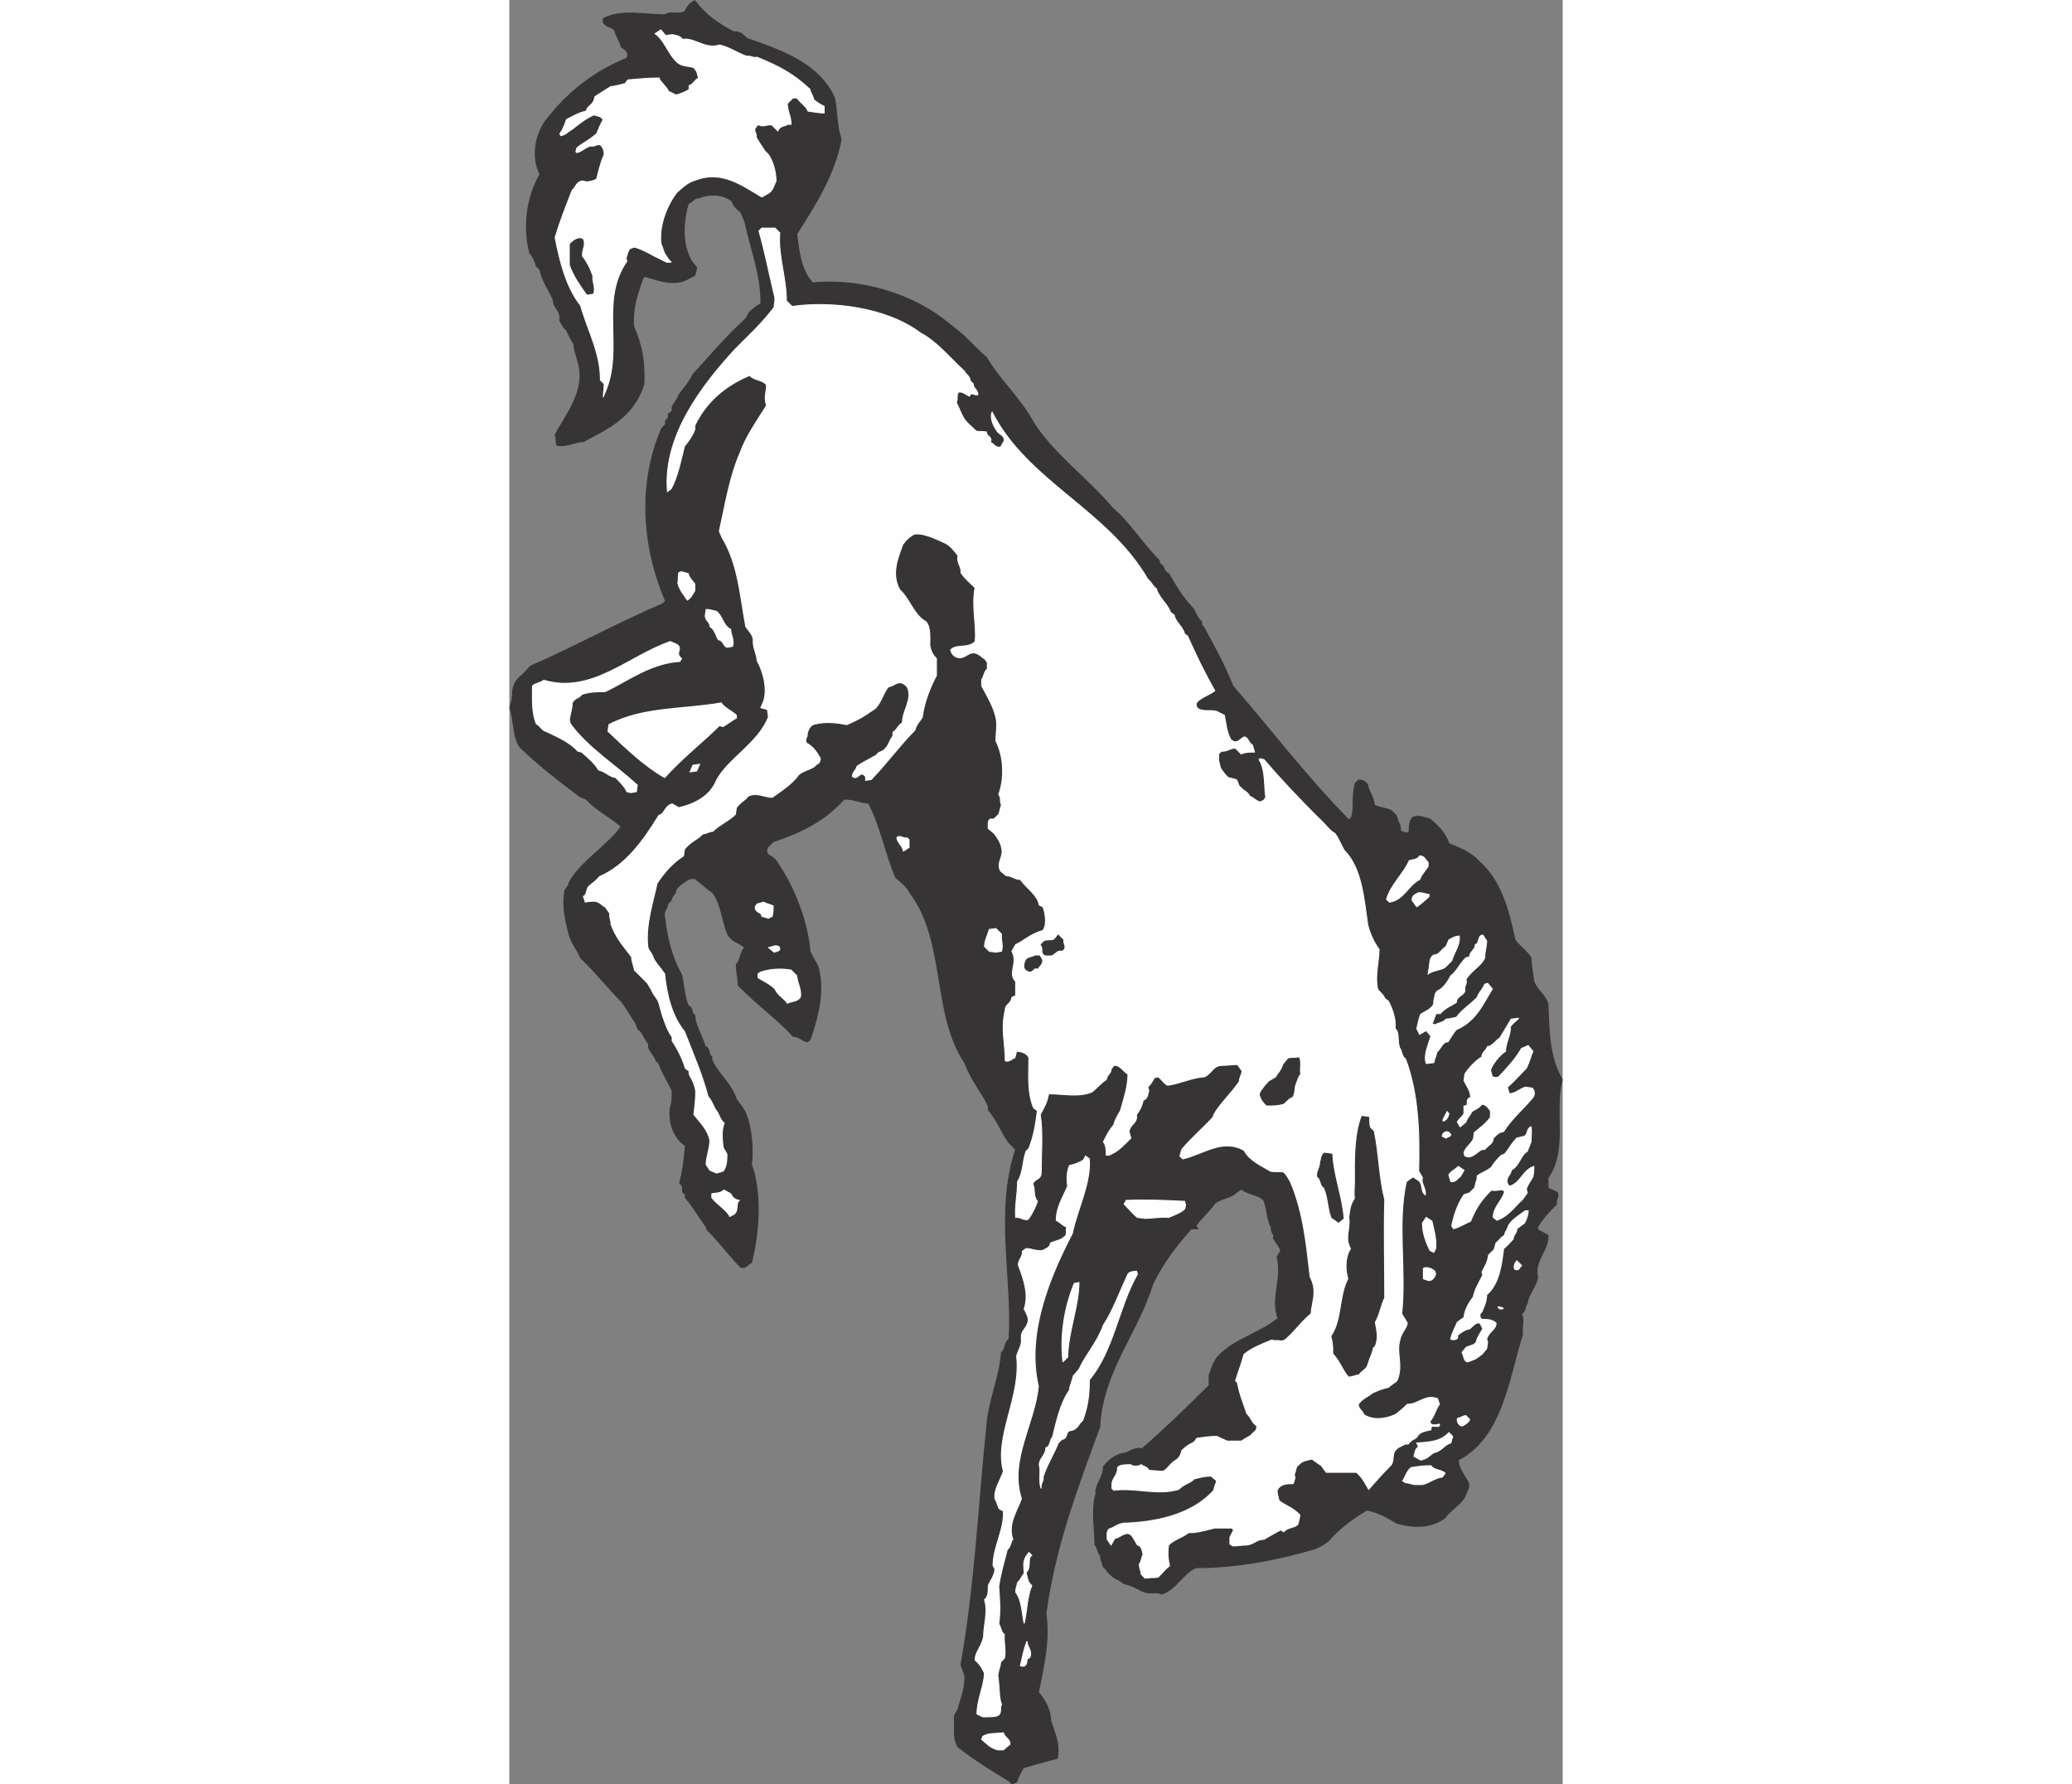 <?xml version="1.0" encoding="UTF-8"?>
<!DOCTYPE svg PUBLIC "-//W3C//DTD SVG 1.1//EN" "http://www.w3.org/Graphics/SVG/1.1/DTD/svg11.dtd">
<!-- Creator: CorelDRAW -->
<svg xmlns="http://www.w3.org/2000/svg" xml:space="preserve" width="7.848in" height="6.757in" version="1.1" style="shape-rendering:geometricPrecision; text-rendering:geometricPrecision; image-rendering:optimizeQuality; fill-rule:evenodd; clip-rule:evenodd"
viewBox="0 0 7847.79 13291.18"
 xmlns:xlink="http://www.w3.org/1999/xlink"
 xmlns:xodm="http://www.corel.com/coreldraw/odm/2003">
 <rect x="0" y="0" width="7847.79" height="13291.18" fill="#808080" stroke="none"/>
 <defs>
  <style type="text/css">
   <![CDATA[
    .str1 {stroke:#FEFEFE;stroke-width:7.42;stroke-miterlimit:2.613}
    .str0 {stroke:#373435;stroke-width:7.42;stroke-miterlimit:2.613}
    .fil1 {fill:none}
    .fil2 {fill:#FEFEFE}
    .fil0 {fill:#373435}
   ]]>
  </style>
 </defs>
 <g id="Layer_x0020__x0028_Black_x0020_and_x0020_White_x0029_">
  <g id="_2008375977248">
   <g>
    <path class="fil0 str0" d="M3744.54 13286.83l-21.09 -21.09 0 0c-126.56,-77.36 -253.12,-154.69 -379.69,-253.13 -42.19,-63.28 -21.09,-147.65 -28.12,-232.04l0 0 28.12 -49.21 0 0c21.09,-84.39 56.25,-161.73 49.24,-253.13l0 0 -28.15 -77.36 0 0c105.49,-583.58 133.61,-1216.4 196.88,-1821.09 21.11,-168.76 91.41,-330.49 105.48,-506.25 28.13,-14.07 21.1,-77.36 56.25,-98.44 28.12,-464.06 -105.48,-942.19 49.23,-1413.29l0 0 -49.23 -49.23 0 0c-56.25,-77.34 -84.37,-161.73 -154.69,-246.1l0 0 0 -28.12 0 0c-49.21,-105.48 -126.56,-189.85 -175.77,-323.44 -246.12,-365.62 -133.61,-900 -407.83,-1265.61 -21.09,-42.2 -63.29,-77.36 -105.46,-112.52 -77.36,-175.77 -112.51,-386.7 -203.92,-555.46 -56.25,0 -119.51,-35.16 -182.79,-28.12 -147.65,161.72 -302.34,239.05 -527.34,316.41l0 0 -42.19 42.19 -7.04 21.09 7.04 28.13 0 0c14.07,14.07 42.19,21.09 63.28,49.21 140.64,203.92 232.04,450.01 253.13,675.02 14.07,42.19 42.19,70.31 63.28,126.54 42.2,175.8 0,351.56 -63.28,534.38l0 0 -21.1 14.07 0 0c-35.16,-7.03 -49.23,-35.16 -105.48,-42.19 -112.49,-126.56 -281.24,-246.1 -407.81,-379.69 0,-49.21 -14.07,-91.41 -14.07,-154.68 28.13,-21.07 28.13,-91.39 63.29,-126.54 -21.09,-14.08 -35.16,-28.13 -70.3,-42.2l0 0 -21.1 -14.05 -28.12 -28.12 0 0c-49.22,-91.41 -49.22,-232.05 -119.53,-323.44 -42.2,-28.13 -84.37,-70.32 -133.61,-105.48l0 0 -28.12 0 -21.09 7.03 0 0c-28.12,21.09 -63.29,35.16 -91.41,77.35 0,35.15 -28.14,35.15 -35.16,77.34l0 0 -28.13 28.12 0 0c7.02,28.13 -35.16,49.24 -21.1,98.44 14.07,133.61 49.24,295.32 126.56,428.9 14.07,63.29 21.11,161.73 49.24,232.03 35.16,7.03 21.09,56.26 49.21,70.31 0,70.32 56.25,154.69 77.36,232.05 35.16,7.03 21.09,56.24 49.21,77.33l0 0 0 21.11 0 0c49.24,112.49 140.64,168.73 182.81,295.29 21.1,28.13 56.27,70.32 70.32,105.48 42.19,105.49 56.24,253.13 42.19,379.69 77.34,217.97 56.25,506.25 0,731.26 -28.12,7.03 -35.16,42.2 -77.35,35.17 -91.41,-91.41 -147.66,-175.8 -253.13,-281.25l0 0 -7.03 -21.1 0 0c-56.24,-77.34 -84.37,-133.59 -154.68,-217.97l0 0 0 -28.13 0 0c-42.18,-7.03 0,-56.24 -42.18,-77.33 21.09,-84.39 35.17,-182.83 42.18,-281.27 -84.37,-56.25 -126.57,-168.74 -112.5,-281.25 14.06,-42.17 14.06,-77.34 14.06,-126.56 -28.13,-63.29 -70.3,-126.56 -98.42,-203.9l0 0 -21.11 -21.1 0 0c-7.03,-28.13 -42.17,-63.29 -56.24,-98.42l0 0 0 -28.15 0 0c-21.09,-21.09 -35.16,-63.28 -63.29,-98.42 -21.09,0 -21.09,-42.19 -42.19,-70.31 -21.09,-28.12 -56.25,-91.41 -91.41,-140.64 -98.44,-98.44 -210.93,-239.05 -309.37,-330.44 -21.09,-56.26 -63.29,-98.44 -84.37,-168.75 -35.16,-133.61 -49.23,-217.97 -35.16,-316.41 0,-35.17 28.12,-35.17 35.16,-77.36 84.37,-154.69 288.29,-274.22 386.71,-414.83 -77.34,-70.32 -182.81,-119.55 -260.15,-203.92l0 0 -49.23 -21.09 0 0c-147.65,-112.52 -281.25,-210.95 -435.93,-358.61 -63.29,-63.29 -49.22,-203.92 -84.37,-302.36 14.05,-42.17 21.09,-77.34 21.09,-126.56 7.03,-42.17 21.09,-70.3 49.22,-98.42 28.14,-21.1 56.26,-56.27 84.38,-84.39 337.5,-147.65 639.86,-316.41 984.39,-464.05l0 0 21.09 -21.1 0 0c-168.76,-393.75 -210.93,-864.85 -28.12,-1286.74l0 0 28.12 -28.12 0 -28.13 21.09 -21.09 0 -28.12 28.13 -21.1 0 -28.13 0 0c7.03,-28.12 35.16,-49.21 49.23,-91.4 28.12,-42.2 77.34,-91.41 105.48,-154.69 112.49,-119.53 239.05,-274.22 393.74,-414.85l0 0 28.12 -49.21 0 0c21.1,-21.11 49.24,-42.2 84.39,-63.29 7.02,-196.88 -77.36,-414.85 -119.55,-611.73l0 0 -21.09 -49.24 0 0c-7.03,-35.14 -63.29,-49.21 -70.32,-98.41 -63.29,-56.27 -161.73,-63.29 -253.12,-28.15 -35.17,0 -42.18,28.15 -77.34,42.2 -35.17,119.53 -49.24,288.28 14.05,407.81 7.03,21.1 28.12,42.19 49.23,70.31l0 0 -14.07 56.25 -42.19 21.1 0 0c-98.42,63.29 -217.97,21.09 -330.46,-14.07l0 0 -14.08 14.07 0 0c-42.17,119.53 -77.33,217.97 -70.29,358.59 63.28,140.63 84.37,267.19 77.34,428.92 -77.34,253.12 -281.25,337.49 -450.01,428.9 -56.24,0 -126.56,42.19 -196.86,28.12 -14.07,-28.12 0,-42.17 -14.07,-77.34 77.36,-147.67 239.05,-337.51 168.76,-548.45 -7.03,-42.19 -28.12,-77.36 -28.12,-126.56 -21.11,-28.12 -35.17,-63.29 -56.27,-105.48l0 0 -21.09 -21.09 -28.12 -49.22 0 -28.14 0 0c0,-49.22 -49.24,-70.3 -49.24,-126.56 -28.12,-70.3 -84.37,-140.62 -98.42,-224.99l0 0 -28.14 -28.14 0 0c-7.02,-35.14 -28.12,-70.29 -49.22,-98.42 -49.21,-196.88 -21.09,-414.85 77.36,-583.6 -63.29,-126.57 -35.16,-274.22 28.12,-379.69 154.69,-210.93 358.59,-379.69 618.75,-485.17l0 0 7.03 -21.09 0 0c0,-35.16 -21.09,-42.19 -49.23,-63.29 -7.02,-42.19 -35.14,-70.31 -49.22,-126.56 -21.09,-21.09 -63.28,-21.09 -84.36,-56.24l0 0 0 -28.13 0 0c133.58,-70.31 302.34,-28.12 457.02,-28.12 49.24,-28.14 91.41,0 147.68,-21.1 21.09,-35.17 35.14,-63.29 77.33,-84.37 77.36,105.48 168.76,168.76 288.29,232.04l0 0 21.09 0 0 0c35.17,7.02 42.2,14.05 77.36,49.22 260.17,91.41 534.38,182.8 653.9,442.97 21.11,98.44 14.08,203.92 49.24,309.37 -49.24,260.17 -189.85,485.17 -330.48,703.14 14.07,119.53 28.12,274.22 119.53,365.61 372.65,-35.14 759.36,91.43 1012.49,302.36 126.56,91.41 203.92,189.85 281.24,253.13 98.44,168.75 253.13,302.34 358.61,499.22 161.72,239.07 400.78,407.81 583.6,625.78 126.57,105.48 210.94,253.12 344.54,386.72l0 0 7.03 28.13 0 0c35.14,7.03 21.09,56.26 63.29,70.31 49.21,84.37 98.41,168.76 175.77,253.13 28.12,28.12 28.12,70.32 70.32,105.48l0 0 0 21.09 21.09 28.12 0 0c70.32,133.61 147.66,267.2 210.93,428.93 281.27,323.42 534.39,660.94 864.86,998.43l0 0 21.09 -21.09 0 0c21.1,-70.32 0,-168.76 28.14,-253.12l0 0 21.09 -21.11 0 0c21.09,-7.02 56.25,7.03 70.32,35.17 7.02,49.23 42.17,84.39 49.21,147.67 28.13,21.09 84.37,21.09 126.57,42.18l0 0 28.12 28.12 0 0c14.07,7.03 14.07,42.19 35.16,77.36l0 0 7.03 49.21 49.22 14.07 14.07 -14.07 0 0c0,-35.14 0,-77.34 28.12,-105.46 42.2,-14.07 77.36,0 126.56,14.05 56.25,49.24 112.5,98.44 140.64,182.83 35.14,14.05 84.37,35.14 126.56,56.25 28.12,21.09 63.29,35.16 98.42,77.33 154.71,133.61 217.99,344.54 267.2,583.61 28.12,42.17 84.36,77.34 119.53,133.6 0,49.2 14.07,119.51 21.1,175.76 21.09,63.29 84.37,98.44 105.46,168.76 7.03,189.84 7.03,393.73 105.48,562.5 -63.29,239.05 42.19,520.32 -105.48,731.26 0,28.12 0,42.2 0,77.34l0 0 63.29 28.14 0 0c28.12,21.09 -7.04,56.25 0,91.41 -49.22,49.22 -98.44,98.44 -140.62,168.74l0 0 0 21.1 77.34 42.17 0 0c7.03,105.48 -105.46,189.85 -77.34,309.39 -7.03,70.3 -70.31,126.57 -77.36,196.86 -14.05,14.07 -14.05,63.29 -42.19,77.36 21.1,42.19 0,105.48 7.03,154.68 -105.46,330.49 -147.65,759.39 -478.13,935.16 0,70.31 49.24,112.51 77.36,175.79l0 0 0 28.13 -21.09 49.21 0 0c-21.1,70.32 -112.51,112.51 -154.7,175.8 -98.42,77.33 -232.03,77.33 -358.59,42.19 -56.24,-35.16 -140.63,-84.39 -225,-98.44 -105.48,63.29 -203.92,133.58 -288.29,232.02 -28.12,21.11 -49.21,35.17 -98.44,56.27 -288.29,84.37 -583.59,140.61 -885.95,140.61 -98.43,42.2 -140.61,154.69 -253.12,196.88 -42.19,-21.09 -77.34,0 -126.56,-14.07 -42.2,-14.05 -84.37,-49.21 -154.69,-63.29l0 0 -42.19 -28.12 0 0c-35.16,-14.05 -70.3,-42.17 -98.44,-84.37 -21.09,-7.03 -21.09,-42.19 -35.14,-77.35l0 0 0 -21.1 0 0c-21.11,-7.03 -21.11,-63.28 -42.2,-77.35 0,-119.53 -28.12,-260.15 7.03,-379.69l0 0 0 -28.12 0 0c7.02,-56.25 56.25,-98.44 56.25,-175.78 35.16,-42.19 70.31,-77.36 140.61,-98.44 49.24,0 84.39,-49.21 147.68,-35.16 161.72,-140.62 330.46,-302.34 499.21,-471.1 0,-28.12 0,-42.19 0,-77.36l0 0 28.13 -77.33 28.12 -49.24 0 0c119.53,-140.61 309.37,-175.78 457.04,-295.3 -56.24,-154.68 35.17,-295.32 -7.03,-457.04l0 0 28.13 -49.22 0 0c-14.05,-35.16 -35.17,-56.24 -56.25,-91.4 14.05,-35.17 -21.09,-35.17 -14.07,-77.36 -35.16,-70.32 -28.12,-126.56 -56.25,-203.9 -35.16,-42.2 -112.49,-42.2 -168.75,-84.39l0 0 -42.18 28.12 0 0c-28.12,35.17 -112.51,42.2 -154.68,77.36 -49.24,70.32 -119.55,126.56 -140.64,168.76l0 0 14.08 21.09 -49.24 0 0 0c-112.49,126.56 -210.93,253.12 -288.29,414.85 -112.49,365.61 -372.65,646.87 -393.73,1061.72 -168.76,457.05 -337.52,907.05 -400.8,1392.2 28.14,196.88 -14.06,379.68 -56.25,583.6 42.19,49.22 91.41,126.57 91.41,210.93 28.12,91.41 70.32,168.76 49.23,281.25 -77.35,21.1 -161.72,42.2 -253.12,70.32 -14.07,28.12 -35.16,63.28 -49.24,105.48l0 0 -35.16 14.05z"/>
    <line class="fil1 str0" x1="4025.81" y1="13265.74" x2="4025.81" y2= "13265.74" />
    <path class="fil2 str1" d="M3639.09 13033.7c-56.24,-14.06 -77.36,-42.18 -119.53,-77.34l0 0 7.02 -21.1 0 0c35.16,-28.13 98.44,-21.1 154.69,-28.13 7.03,35.17 49.23,42.2 49.23,84.39l0 0 -49.23 42.18 -42.18 0z"/>
    <path class="fil2 str1" d="M3526.58 12787.61l-42.17 -21.09 0 0c0,-105.48 49.21,-196.88 56.24,-302.36 -14.07,-28.12 -28.12,-63.29 -70.31,-98.44 0,-63.29 49.23,-98.44 63.28,-175.78 0,-84.36 35.16,-182.8 7.03,-274.21 28.12,-21.11 28.12,-63.29 28.12,-105.48 14.08,-35.17 49.22,-77.36 49.22,-126.57l0 0 -14.05 -21.09 0 0c0,-140.63 84.37,-267.19 77.34,-407.83l0 0 -28.13 -14.05 0 0c-14.05,-14.07 -14.05,-42.19 -35.16,-77.36 -7.02,-70.29 35.16,-126.56 63.29,-203.9 -70.3,-260.16 133.6,-555.48 98.43,-857.82 7.04,-35.16 42.2,-84.37 35.17,-126.56l0 0 0 -28.12 0 0c7.03,-42.2 35.16,-49.24 49.23,-98.44 7.02,-35.17 -7.03,-56.25 -28.12,-98.44 35.14,-105.48 0,-210.93 -42.19,-323.45 -7.03,-42.17 35.16,-63.28 28.12,-105.46l0 0 28.12 -21.1 0 0c42.2,0 70.32,21.1 126.56,14.07 14.08,-14.07 49.24,-14.07 56.25,-56.24 35.16,-14.07 77.36,-21.1 98.44,-42.2 28.12,-14.07 14.07,-42.19 21.1,-77.35 -28.14,-7.02 -42.19,-28.13 -77.36,-49.22 0,-98.44 49.22,-168.75 84.37,-253.12 -7.02,-56.25 -7.02,-105.48 14.07,-154.69 35.17,-7.03 77.34,-21.1 105.48,-42.19l0 0 14.05 -28.12 28.13 21.09 0 0c14.07,182.83 -91.41,379.68 -126.56,555.48 -168.74,323.44 -344.54,745.31 -253.13,1139.07 -28.12,281.25 -217.97,548.44 -126.56,836.71 -28.12,84.39 -105.46,189.85 -63.29,302.36 -14.05,7.03 -14.05,56.25 -42.17,77.34 -21.1,84.39 -49.24,175.8 -63.29,274.24 7.02,98.44 14.05,182.8 0,281.24 14.05,7.04 14.05,56.25 42.18,77.34 -7.03,49.24 14.07,119.55 0,175.8l0 0 -28.13 28.12 0 0c0,28.12 -14.05,49.22 -21.09,98.44 14.05,91.41 7.03,168.74 28.12,217.97 -14.07,21.09 0,42.2 -14.07,70.32 -14.05,21.09 -56.24,21.09 -98.44,21.09l0 0 -28.12 0z"/>
    <path class="fil2 str1" d="M3807.83 12407.91c14.07,-56.24 21.1,-112.49 49.23,-182.8 0,42.17 42.2,70.31 21.09,119.53l0 0 -21.09 14.07 0 0c0,28.12 -7.03,63.29 -49.23,49.21l0 0 0 0z"/>
    <path class="fil2 str1" d="M3835.97 12091.5c-14.07,-49.21 -14.07,-168.75 -63.29,-232.04 0,-21.09 7.02,-42.17 14.06,-70.3 21.09,-21.1 28.12,-42.19 49.23,-70.31 0,-42.2 -14.07,-77.36 14.05,-126.56l0 0 21.09 -28.13 21.11 21.09 0 0c-35.17,21.1 0,91.41 -42.2,126.57 7.03,35.16 14.07,77.35 42.2,98.44 -35.17,84.36 -35.17,189.84 -56.25,281.24l0 0 0 0z"/>
    <path class="fil2 str1" d="M4735.97 11754.01l-28.12 -28.12 0 0c0,-21.1 -14.08,-42.2 -14.08,-77.36 14.08,-7.03 14.08,-42.19 28.15,-70.32 -7.03,-21.09 -7.03,-63.28 -42.2,-70.31 -7.03,-14.05 -21.09,-35.15 -42.19,-70.3l0 0 -21.09 -14.07 0 0c-42.2,-7.03 -63.29,28.12 -105.48,35.16l0 0 -28.13 49.22 -28.12 -42.18 0 0c0,-28.12 -7.03,-56.24 14.07,-77.35 35.15,-7.04 56.25,-35.17 105.46,-42.18 225,-7.03 506.25,-56.26 675.02,-246.11 0,-21.09 14.05,-42.18 21.09,-70.3l0 0 -42.17 -35.16 0 0c-42.2,0 -70.32,7.02 -126.57,21.09 -21.1,28.12 -84.38,42.19 -112.51,77.36 -161.72,49.21 -316.41,-14.07 -485.16,7.02l0 0 -14.06 -14.05 0 -28.13 0 0c0,-49.23 42.2,-63.28 42.2,-126.56 14.05,-21.1 56.24,-21.1 98.42,-21.1 7.03,14.07 63.28,14.07 77.36,0 0,7.03 49.21,14.07 56.24,42.19 28.12,0 70.32,7.03 105.48,7.03 35.16,-14.07 49.22,-56.24 98.44,-84.38 21.09,-14.06 35.16,-35.15 42.17,-70.3 28.15,-28.12 49.24,-42.2 91.43,-63.29l0 0 21.1 -28.12 0 0c49.21,-7.03 91.4,-14.07 147.65,-14.07l0 0 77.36 35.16 0 0c28.12,0 70.31,0 105.46,0l0 0 70.31 -42.19 0 0c21.11,-28.12 56.25,-35.17 42.2,-77.34 -28.12,-7.03 -42.2,-63.29 -70.32,-84.39 -21.09,-63.28 -56.24,-147.65 -70.32,-232.02l0 0 -14.05 -14.07 0 0c21.1,-70.32 42.18,-119.53 63.29,-196.88 63.29,-49.22 119.53,-70.3 203.9,-105.46 28.12,7.02 42.19,0 77.36,7.02l0 0 21.09 -7.02 0 0c77.36,-63.29 112.51,-126.56 196.88,-196.88 7.03,-91.41 49.21,-168.76 -7.03,-274.22 -28.13,-239.07 -49.22,-478.12 -147.66,-710.17 -14.07,-21.09 -21.09,-42.19 -49.23,-70.31 -21.09,-7.03 -63.29,0 -98.42,-7.03 -70.32,-42.18 -154.71,-77.34 -196.88,-154.69 -161.73,-91.41 -302.36,28.12 -457.04,63.29l0 0 -21.1 -21.09 14.05 -49.22 0 0c70.32,-84.39 154.71,-154.7 232.05,-239.07l0 0 7.03 -21.09 0 0c42.19,-77.36 133.6,-161.73 189.85,-246.1 0,-28.14 14.05,-42.19 21.09,-77.36l0 0 -35.17 -49.21 0 0c-42.17,0 -77.33,7.02 -126.56,7.02 -56.24,7.03 -70.29,63.29 -119.53,84.39 -98.44,7.02 -175.78,49.21 -274.22,63.28 -28.12,-14.07 -35.16,-35.16 -70.31,-63.28l0 0 -28.13 7.02 0 0c-14.07,21.1 -21.09,42.19 -49.23,70.32l0 0 7.03 28.12 0 0c-7.03,21.1 -7.03,56.26 -42.17,70.32 -7.03,35.16 -21.11,70.31 -49.24,105.48l0 0 0 21.09 0 0c0,42.19 -49.21,56.24 -56.24,105.48l0 0 14.05 49.21 0 0c-77.34,77.36 -98.42,98.44 -161.71,126.56l0 0 -21.1 0 0 0c0,-28.12 0,-70.31 -21.09,-98.43 21.09,-42.18 35.16,-77.34 77.34,-126.57 7.03,-35.16 28.14,-70.29 49.23,-105.46 21.09,-77.35 56.25,-175.79 56.25,-274.23 -35.17,-14.06 -56.25,-70.3 -105.48,-63.29l0 0 -21.1 28.12 0 0c0,35.17 -28.12,35.17 -35.16,77.36 -35.16,21.09 -63.29,56.25 -105.46,91.41 -98.44,42.19 -217.99,14.07 -323.44,14.07 -14.07,63.29 -28.12,91.41 -63.29,154.69 21.09,133.6 7.03,288.28 7.03,428.9 0,63.28 -49.23,42.19 -63.28,91.41 21.09,28.12 0,84.38 35.14,126.56 -14.05,42.19 -35.14,84.39 -63.29,126.56 -21.09,28.12 -63.28,-14.05 -98.42,-7.02 -7.03,-84.39 14.06,-175.8 14.06,-267.2 42.19,-63.28 35.16,-147.65 63.28,-225l0 0 21.09 -21.09 0 0c35.17,-91.41 49.24,-168.76 63.29,-281.25l0 0 -28.12 -21.1 0 0c-49.22,-119.53 -35.17,-246.09 -35.17,-372.66 -7.02,-28.12 -49.21,-49.21 -91.41,-49.21l0 0 -14.05 49.21 0 0c-14.07,0 -42.19,35.17 -70.31,21.1 0,-126.57 -35.17,-239.06 0,-379.69 0,-42.17 42.19,-42.17 49.21,-91.41l0 0 28.14 -14.05 0 0c0,-28.12 0,-70.32 0,-105.48 -63.28,-63.29 21.1,-133.6 -28.14,-224.98l0 0 28.14 -49.22 0 0c63.29,-28.12 105.46,-77.35 203.9,-105.48 28.13,-42.19 21.1,-112.49 0,-175.77l0 0 -28.12 -14.08 0 0c-14.07,-77.35 -91.41,-119.53 -140.63,-189.84 -42.18,0 -63.29,-28.13 -105.46,-28.13l0 0 -42.2 -35.16 0 0c-35.16,-63.29 28.13,-105.48 7.03,-175.78 -7.03,-35.16 -28.12,-70.31 -56.24,-105.48l0 0 -42.2 -35.16 0 0c0,-21.09 -7.03,-56.25 14.08,-70.32l0 0 28.12 0 28.12 -28.12 0 0c14.05,-7.03 14.05,-42.19 28.12,-77.34 -14.07,-21.1 0,-56.26 -21.09,-77.36 42.18,-112.49 42.18,-274.21 -21.1,-400.77 0,-49.24 14.07,-119.56 0,-175.8 -21.09,-84.37 -63.29,-154.69 -105.46,-232.02l0 0 0 -49.24 0 0c14.05,-7.03 14.05,-56.24 42.17,-77.34l0 0 0 -49.23 -21.09 -28.12 0 0c-21.09,-7.03 -28.12,-28.13 -70.31,-42.2 -56.25,-7.02 -70.32,42.2 -126.57,35.17 -21.09,-7.03 -42.19,-14.06 -56.24,-56.25 42.19,-49.21 126.56,-7.03 182.81,-63.29 14.07,-112.49 -28.13,-267.19 0,-400.78 -35.17,-35.16 -77.34,-70.31 -105.49,-112.51 7.04,-42.17 -35.14,-77.33 -21.09,-126.56 -28.12,-35.16 -56.24,-77.34 -105.48,-98.44 -91.41,-42.17 -161.7,-70.29 -217.97,-63.28 -35.16,14.07 -77.34,56.26 -91.41,84.38 -35.16,98.44 -84.37,210.93 -21.09,330.47 77.34,70.31 105.48,189.84 196.88,239.07 35.16,42.17 28.12,119.53 28.12,175.78 7.03,42.19 21.09,70.31 49.22,98.44 0,42.19 0,77.35 0,126.56 -42.18,77.36 -91.41,196.88 -105.46,309.37 -14.07,28.12 -42.2,49.23 -56.27,98.44 -112.49,112.51 -189.85,225 -323.42,365.63l0 0 -42.19 7.02 0 -28.12 -14.08 -14.05 0 0c-35.16,-21.1 -42.17,42.17 -84.34,14.05 0,-35.16 21.09,-35.16 35.14,-77.34 28.12,-21.1 98.44,-56.24 147.65,-84.38 0,-21.1 49.24,-21.1 63.29,-49.22 21.1,-14.07 28.12,-56.24 56.25,-91.41l0 0 0 -28.12 0 0c35.16,-21.1 28.14,-42.19 70.31,-70.32 0,-70.31 42.2,-126.56 49.24,-203.92 0,-28.12 -7.03,-63.28 -28.13,-77.33l0 0 -21.1 -14.08 0 0c-42.17,-14.05 -63.28,21.11 -105.46,28.13 -35.16,42.19 -49.23,105.48 -91.43,154.68 -14.05,14.07 -42.17,28.14 -70.29,49.24 -42.2,28.12 -84.37,49.21 -147.66,77.33 -70.29,-14.05 -161.72,-28.12 -253.12,0 -21.09,14.08 -35.17,35.17 -42.18,70.32 7.02,21.1 -28.12,42.19 0,70.32 42.18,21.09 77.34,70.31 98.44,112.51l0 0 -7.03 28.12 -28.12 21.09 0 0c-21.1,28.13 -84.39,35.17 -126.56,70.32 -42.2,63.29 -126.56,119.53 -196.88,168.74 -56.25,0 -119.53,-42.18 -182.81,-7.02 -7.03,21.09 -56.26,42.17 -84.39,84.36l0 0 -7.02 49.22 0 0c-49.23,49.23 -119.55,77.36 -168.75,126.56 -21.1,0 -42.2,14.07 -77.36,21.1 -28.12,35.17 -91.41,56.25 -133.58,112.49l0 0 -7.04 49.24 0 0c-77.35,49.21 -140.63,119.53 -196.87,203.9 -28.13,133.6 -84.37,302.36 -70.32,457.04 0,49.22 28.12,49.22 42.19,98.44 14.05,35.15 56.25,77.32 84.37,119.51 14.07,140.62 49.24,309.37 147.68,428.91 63.28,161.72 133.58,323.44 175.77,485.16 21.09,21.09 35.17,56.25 56.25,98.44 28.12,28.12 28.12,70.32 63.28,98.44 -21.09,63.29 -14.05,112.49 -7.03,182.81l0 0 28.15 49.21 0 0c0,35.17 0,91.43 -28.15,126.57l0 0 -49.21 14.07 -49.22 -21.09 -28.14 -42.2 0 0c0,-56.24 28.14,-119.53 28.14,-182.81 -21.1,-84.38 -70.31,-126.56 -119.55,-189.84 7.03,-49.24 14.07,-119.54 14.07,-175.8 -21.09,-105.46 -56.24,-105.46 -49.23,-147.66l0 0 -28.12 -21.09 0 0c-21.1,-70.31 -56.25,-140.63 -98.44,-203.92l0 0 0 -28.12 0 0c-42.18,-56.25 -77.34,-168.76 -98.42,-253.13 -14.07,-42.19 -35.17,-49.21 -56.27,-98.43l0 0 -28.12 -49.22 0 0c-35.17,-35.16 -56.25,-56.27 -98.44,-98.44 0,-21.1 -21.09,-63.26 -21.09,-98.42 -63.29,-84.39 -112.49,-133.6 -154.69,-246.09 7.03,-21.1 -14.07,-42.2 -7.03,-77.36l0 0 -35.16 -49.21 0 0c-21.09,-7.03 -35.17,-35.17 -77.34,-42.2 -21.1,0 -42.19,0 -70.32,7.03l0 0 -14.07 -42.19 0 0c21.1,-7.03 21.1,-42.2 35.17,-70.32 28.12,-28.12 49.23,-35.16 84.38,-77.34 196.86,-84.38 330.47,-274.23 442.98,-457.04 42.17,-7.03 42.17,-70.32 98.42,-84.37l0 0 49.23 28.12 0 0c119.53,-28.12 232.04,-84.36 281.25,-203.92 84.37,-161.7 309.37,-274.21 386.73,-471.09l0 0 -7.03 -56.25 -49.22 -14.07 21.09 -49.21 0 0c28.13,-91.41 0,-210.93 -49.23,-302.34 0,-42.2 -35.15,-98.44 -28.13,-154.71 -7.02,-42.17 -28.12,-56.24 -56.24,-98.42 -42.19,-225 -56.25,-464.07 -175.78,-660.94l0 0 -21.1 -49.24 0 0c42.19,-189.84 77.36,-407.81 154.69,-583.6 42.19,-119.53 126.56,-239.06 196.87,-351.55 -21.09,-63.28 0,-98.44 0,-154.7 -35.16,-42.18 -84.36,-28.12 -126.56,-70.3 -182.81,77.34 -323.44,196.86 -407.81,372.66l0 0 0 28.12 0 0c-14.05,42.19 -42.19,84.37 -77.33,126.56 -21.11,84.37 -49.24,225 -98.44,316.41l0 0 -28.13 21.1 0 0c-35.16,-414.86 260.15,-794.54 506.25,-1061.72 112.49,-112.51 196.86,-189.85 288.27,-309.37 0,-21.1 14.07,-63.28 0,-98.44 -42.17,-175.79 -70.3,-323.44 -112.49,-471.09l0 0 21.09 -21.11 0 0c21.1,0 63.29,0 98.44,0l0 0 35.16 35.17 0 0c-14.05,168.75 49.24,330.48 49.24,506.25l0 0 42.17 42.19 0 0c295.32,-42.19 703.12,7.03 956.25,196.88 119.53,63.29 210.93,175.78 330.48,288.29 7.02,21.09 35.14,28.12 42.17,70.3l0 0 21.1 21.1 0 0c0,35.16 28.13,35.16 35.15,77.33 -14.05,21.11 -49.22,-28.12 -63.29,14.08 -21.09,-7.03 -56.24,-42.2 -84.37,-28.13 -14.05,28.13 0,42.18 -14.05,77.34 21.09,35.16 35.14,84.39 63.29,126.56 21.09,28.13 49.21,49.24 84.37,84.39 21.09,7.02 42.19,0 77.33,7.02 0,35.17 49.24,35.17 28.15,77.36 28.12,7.03 35.14,42.19 77.33,35.16l0 0 28.13 -49.23 0 0c0,-35.17 -28.13,-42.18 -49.22,-63.29 -21.1,-28.12 -63.28,-98.44 -42.19,-147.65 267.19,520.32 857.82,724.22 1160.16,1244.55 28.14,21.09 28.14,42.17 63.29,70.3 21.1,70.31 84.38,112.51 105.48,175.79l0 0 28.12 21.09 0 0c7.03,49.24 63.29,84.39 77.36,140.64l0 0 21.09 14.05 0 0c63.28,140.63 126.56,274.24 203.92,407.81 -35.16,28.14 -84.39,42.19 -126.56,77.36l0 0 -14.08 21.09 7.04 28.12 0 0c35.16,35.16 98.44,14.07 147.65,28.14l0 0 56.25 28.13 0 0c14.07,56.24 14.07,119.53 49.23,182.8l0 0 21.09 14.08 0 0c35.17,7.02 42.2,-14.08 77.36,-35.17 28.12,0 28.12,35.17 63.29,63.29l0 0 14.05 49.21 0 0c-28.13,0 -70.3,0 -98.44,14.08l0 0 -42.18 -42.2 0 0c-28.12,-7.03 -70.31,28.12 -105.48,21.09l0 0 -21.09 21.11 0 49.21 14.05 56.25 0 0c14.07,21.1 28.13,42.19 56.27,70.31l0 0 56.24 14.07 0 0c21.1,7.02 14.05,49.22 42.18,63.29 14.07,21.09 49.23,28.12 63.28,63.29 28.15,7.02 35.17,28.12 77.36,42.17l0 0 28.12 -14.05 14.08 -21.1 0 0c-14.08,-91.41 0,-196.86 -49.24,-281.25l0 0 7.03 -7.02 28.12 7.02 0 0c126.57,147.67 260.17,288.29 400.78,428.92 63.29,56.25 91.43,105.46 126.57,119.53 28.14,35.17 42.19,77.36 70.31,126.56 133.61,133.61 147.68,365.62 175.8,555.47 14.05,56.26 42.17,126.56 84.37,182.83 0,84.36 -28.13,182.78 -14.07,274.19 0,42.2 42.19,49.22 56.26,91.41l0 0 28.12 21.09 0 0c28.13,56.27 56.25,126.57 49.22,203.92 35.16,28.13 14.07,91.41 35.16,147.66 14.07,7.03 14.07,63.28 42.2,77.36 98.44,260.16 105.46,555.46 98.44,836.71l0 0 28.12 49.23 0 0c-14.07,42.2 28.12,77.34 21.09,126.56 -35.16,-21.09 -14.05,-77.35 -49.21,-105.48l0 0 -42.2 -28.12 -49.21 35.16 0 0c-70.32,309.37 0,653.91 -35.17,984.39l0 0 42.18 70.32 0 0c-7.02,42.17 -42.18,63.28 -56.25,126.56 -28.12,98.44 28.13,189.85 -21.09,302.34 -14.07,14.07 -42.19,28.12 -63.29,49.23 -35.16,7.02 -77.35,21.1 -119.53,42.18 -35.16,28.12 -77.35,42.19 -105.48,84.39 0,35.14 28.13,42.17 42.2,77.33 63.28,42.2 154.68,35.17 232.02,0 21.1,-14.05 56.24,-42.19 91.41,-77.33 84.39,0 133.6,-77.36 225,-42.2l0 0 14.07 42.2 0 0c-28.12,35.14 -35.16,84.36 -70.32,126.56 0,35.14 42.2,28.12 70.32,21.09 7.03,42.19 -70.32,-14.07 -63.28,42.19 -35.17,7.02 -77.36,14.06 -98.44,42.18 -7.04,28.12 -42.2,21.1 -70.32,63.28l0 0 -21.09 0 -56.25 28.13 -21.1 21.1 0 0c-21.09,28.12 -7.03,70.3 -28.12,105.46 -56.25,56.26 -119.54,126.56 -168.76,182.83 -21.09,-35.17 -42.17,-84.39 -91.41,-126.57 -77.34,0 -140.61,0 -225,0l0 0 -35.14 -49.23 0 0c-21.11,-14.05 -42.2,-28.12 -70.32,-49.21 -35.16,7.02 -77.36,14.05 -98.44,42.17 -21.09,7.03 -21.09,42.19 -35.16,77.36 14.07,14.05 0,42.19 -7.03,63.28 -35.17,0 -77.34,0 -105.46,28.13l0 0 -14.08 21.09 0 0c0,28.12 7.03,42.19 14.08,77.36 42.17,35.16 98.41,49.21 154.68,105.48 0,21.09 -7.03,42.17 -14.07,70.29 -21.09,28.12 -77.34,21.1 -105.48,56.27l0 0 -21.09 -14.07 0 0c-42.2,21.09 -77.34,42.19 -126.57,70.31 -56.24,0 -70.31,35.17 -126.56,42.18 -28.12,0 -70.32,7.03 -105.48,7.03l0 0 -21.09 -14.05 0 -49.24 28.12 -56.24 -14.05 -14.08 0 0c-42.19,0 -77.36,0 -126.56,0 -112.51,28.15 -140.64,35.17 -196.88,35.17 -42.19,35.16 -105.48,49.23 -147.65,91.41 -7.04,42.19 -7.04,98.44 7.02,154.7 -28.13,21.09 -49.22,49.22 -84.37,84.37 -28.13,7.03 -42.2,0 -77.36,7.03l0 0 -21.09 0z"/>
    <path class="fil2 str1" d="M3962.53 11086.04c-21.1,-49.24 0,-119.54 -14.07,-175.8 0,-49.22 49.22,-70.3 49.22,-126.56 35.16,-7.02 28.14,-63.29 49.23,-77.34 28.12,-112.51 56.25,-253.13 126.56,-351.56 0,-28.13 21.1,-70.32 28.13,-105.49l0 0 42.19 -49.21 0 0c56.25,-119.53 133.58,-196.88 182.81,-330.48 70.31,-105.46 119.53,-246.1 182.81,-379.69 7.03,-14.05 42.19,-21.09 63.28,-21.09l0 0 7.03 21.09 0 0c-140.63,246.09 -175.79,569.54 -358.6,787.51 0,98.44 -7.03,189.85 -49.22,302.36 -35.16,28.12 -35.16,70.31 -98.44,77.33 -28.12,7.04 -14.07,63.29 -56.24,63.29l0 0 -28.12 28.12 0 0c-28.15,77.36 -84.39,161.73 -112.52,253.13 7.03,28.14 -21.09,49.23 -14.05,84.39l0 0 0 0z"/>
    <path class="fil2 str1" d="M6746.92 11057.91c-21.1,0 -42.19,-14.07 -70.31,-14.07l0 0 -21.11 -14.05 0 0c21.11,-28.14 28.15,-70.32 63.29,-98.44 49.24,-7.03 91.43,-14.07 147.68,-14.07 21.09,35.16 77.33,28.12 105.46,56.25l0 0 -21.1 28.12 0 0c-56.24,7.03 -91.41,42.19 -147.65,56.26l0 0 -56.25 0z"/>
    <path class="fil2 str1" d="M6789.11 10875.09l-49.22 -28.13 0 0c7.03,-21.09 7.03,-56.24 35.17,-70.29l0 0 -14.08 -28.15 0 0c84.37,-7.02 175.8,-7.02 239.08,-77.33l0 0 28.12 28.12 -14.07 49.21 0 0c-42.19,7.03 -63.29,56.27 -119.53,70.32 -28.12,7.03 -49.24,49.24 -105.48,56.25l0 0 0 0z"/>
    <path class="fil2 str1" d="M7098.48 10621.96c-21.09,0 -42.18,-35.14 -35.15,-56.24 14.06,0 42.18,-21.1 63.29,-21.1l0 0 28.12 28.13 0 0c-7.03,21.09 -28.12,35.16 -56.26,49.21l0 0 0 0z"/>
    <path class="fil0 str0" d="M6254.73 10249.3c-42.2,-49.21 -56.25,-105.46 -112.5,-168.73 0,-42.2 0,-77.36 -14.07,-126.56 84.37,-126.57 56.25,-288.29 126.57,-428.93 -21.1,-70.31 -21.1,-161.72 21.09,-225 -49.22,-77.33 0,-147.65 -14.05,-232.02 7.03,-49.23 7.03,-91.43 42.19,-140.63 -7.03,-42.2 0,-77.36 0,-126.57 0,-140.63 -7.03,-337.49 49.22,-485.16l0 0 49.21 7.03 0 0c0,28.12 0,42.19 7.03,77.36l0 0 28.12 28.12 0 0c35.17,168.73 35.17,344.53 77.36,506.25 -7.03,246.09 0,478.12 0,731.26 -28.12,56.24 -35.16,119.53 -70.32,182.81 7.03,49.21 28.13,112.49 0,175.77l0 0 -14.05 14.07 0 0c-7.03,42.2 -28.14,77.34 -42.19,126.57 -7.03,28.12 -35.16,35.16 -63.29,70.31 -21.09,0 -42.19,14.05 -70.31,14.05l0 0 0 0z"/>
    <path class="fil2 str1" d="M4124.24 10143.84c-21.09,-189.84 7.03,-393.75 84.39,-583.6l0 0 35.16 -7.03 0 0c0,175.79 -77.36,351.56 -84.39,555.48l0 0 -35.16 35.16z"/>
    <path class="fil2 str1" d="M7140.67 10143.84c-28.12,0 -28.12,-42.19 -42.19,-70.31l0 0 28.14 -35.17 0 0c14.05,-14.07 63.29,-14.07 77.34,-42.19 7.03,-35.16 28.12,-63.29 49.23,-98.44l0 0 -21.1 -42.17 0 0c-35.16,-7.03 -42.17,14.05 -77.34,42.17 -35.16,7.03 -56.26,21.1 -91.41,49.24 14.06,35.16 -35.16,35.16 -49.23,28.12 7.03,-42.2 28.12,-77.36 49.23,-126.56l0 0 49.22 -35.17 0 0c7.03,-63.28 35.16,-105.48 70.32,-154.68 7.03,-49.24 42.17,-105.48 70.31,-161.73l0 0 -7.03 -21.09 0 0c21.09,-42.19 42.18,-70.32 49.22,-126.56l0 0 42.19 -42.2 14.05 -49.21 0 0c21.1,-14.07 28.15,-35.16 63.29,-56.27 0,-21.09 21.1,-42.17 28.14,-70.29 21.09,-42.2 77.34,-77.36 126.56,-112.51l0 0 21.1 0 0 0c0,28.12 -14.08,70.31 -28.13,91.4l0 0 -56.24 42.2 0 0c0,35.16 -21.1,35.16 -28.15,77.34 -14.05,14.07 -42.17,49.23 -70.29,70.31 -14.07,105.48 -28.12,260.17 -126.56,344.54 0,42.19 -14.08,77.35 -35.17,126.56l0 0 -14.07 14.07 0 28.12 14.07 14.07 0 0c35.17,0 77.34,0 105.46,28.13 0,49.21 -56.24,63.28 -70.29,119.53l0 0 7.02 21.09 -7.02 49.24 -35.17 42.17 -49.23 35.16 -56.25 21.1z"/>
    <path class="fil2 str1" d="M7379.75 9750.09l-14.08 -14.08 0 0c0,-7.02 77.36,14.08 14.08,14.08l0 0 0 0z"/>
    <path class="fil2 str1" d="M6831.3 9532.12l-21.09 -7.04 0 0c0,-28.12 0,-42.19 0,-77.33 21.09,-14.07 63.29,0 84.37,21.09l0 0 7.03 21.09 0 0c-7.03,21.1 -28.12,63.29 -70.32,42.2l0 0 0 0z"/>
    <path class="fil2 str1" d="M7492.24 9454.76c-14.08,-14.05 0,-49.22 14.07,-63.29l0 0 35.14 35.16 0 0c-14.05,7.04 -14.05,42.2 -49.21,28.13l0 0 0 0z"/>
    <path class="fil2 str1" d="M6887.55 9328.2l-28.13 -14.06 0 0c-28.12,-56.24 -56.24,-126.56 -56.24,-203.92l0 0 28.12 -42.17 42.2 28.12 0 0c14.05,63.29 35.14,126.57 28.12,203.9l0 0 -14.07 28.13z"/>
    <path class="fil2 str1" d="M7035.19 9152.43l-14.05 -21.09 0 0c14.05,-70.32 42.19,-161.73 91.41,-232.05l0 0 42.19 -14.07 28.13 -28.12 0 0c14.05,-7.03 14.05,-42.17 28.12,-77.34l0 0 0 -21.1 0 0c28.12,-21.09 70.32,-35.16 105.48,-63.29 14.05,-21.09 35.14,-56.24 77.34,-91.41l0 0 21.09 -7.03 0 0c35.16,-42.17 49.23,-77.33 91.43,-119.53l0 0 56.24 -14.05 0 0c28.13,-14.07 14.05,-56.26 49.22,-70.32 7.03,35.17 0,70.32 0,112.5l0 0 -28.13 70.31 0 0c-49.21,28.12 -56.24,105.48 -119.53,140.64 0,35.16 -42.19,49.21 -28.12,98.44l0 0 14.05 21.09 0 0c84.39,-21.09 98.44,-119.53 182.83,-147.66 0,28.13 0,42.18 -7.03,77.34 -14.07,28.12 -35.16,49.24 -49.24,91.41l0 0 7.03 28.12 -35.16 49.24 0 0c-63.28,56.24 -98.44,119.53 -189.85,154.68l0 0 -28.12 -21.09 0 0c0,-77.36 63.29,-119.55 84.37,-189.85 -14.05,-35.16 -56.25,0 -98.42,-14.07 -70.32,70.32 -112.51,126.56 -154.71,232.04 -35.14,14.05 -77.33,42.18 -126.56,56.25l0 0 0 0z"/>
    <path class="fil0 str0" d="M6177.39 9103.19l-49.24 -35.14 0 0c-28.12,-77.36 -21.09,-140.63 -56.24,-225 -28.12,-7.03 -21.09,-63.29 -49.24,-77.36 -7.02,-42.19 21.11,-63.29 21.11,-105.48 7.03,-21.09 7.03,-56.25 28.12,-70.3l0 0 56.24 7.02 0 0c7.03,161.73 70.32,309.39 84.37,478.13l0 0 -35.14 28.12z"/>
    <path class="fil2 str1" d="M4735.97 9075.07l-56.25 -7.02 0 0c-28.12,-21.1 -63.28,-63.29 -98.44,-98.44l0 0 14.07 -28.12 0 0c147.66,-7.03 288.27,0 435.94,7.02l0 0 7.03 28.12 -7.03 28.14 0 0c-28.13,28.13 -70.32,42.18 -119.53,63.29 -49.24,-7.03 -119.56,7.02 -175.8,7.02l0 0 0 0z"/>
    <path class="fil2 str1" d="M1642.22 9061.02c-21.09,-49.24 -98.44,-91.41 -133.61,-140.63l0 0 0 -28.13 0 0c28.13,-7.03 56.25,0 91.41,-28.12l0 0 49.24 28.12 0 0c14.05,28.13 28.12,42.2 63.28,49.24 -28.12,21.09 0,77.34 -42.19,105.46l0 0 -28.12 14.07z"/>
    <path class="fil2 str1" d="M7014.11 8800.85l-14.05 -49.21 0 0c14.05,-28.14 42.17,-35.16 70.29,-63.29l0 0 42.2 28.13 -28.12 49.21 0 0c-21.1,7.03 -28.13,42.19 -70.32,35.16l0 0 0 0z"/>
    <path class="fil2 str1" d="M7147.7 8618.05l-28.12 -7.03 -7.03 -21.1 0 0c7.03,-42.19 49.21,-63.28 70.32,-105.48l0 0 7.03 -49.21 0 0c35.14,-28.14 91.41,-70.32 119.53,-112.51l0 0 0 -49.22 0 0c-14.07,-14.07 -21.1,-42.19 -63.29,-49.23 -21.1,28.12 -42.19,35.16 -77.36,56.24 -7.03,28.15 -28.12,35.17 -42.17,77.36l0 0 -42.19 35.16 -21.1 -35.16 0 0c7.02,-21.09 35.15,-35.16 49.22,-63.29l0 0 0 -56.24 0 0c49.21,0 0,-49.24 49.21,-63.29 0,-49.23 -21.09,-70.31 -49.21,-126.56l0 0 7.03 -49.23 0 0c28.12,-42.18 77.34,-98.44 126.56,-126.57 0,-35.16 28.12,-42.17 42.18,-77.33 35.16,0 63.28,-49.24 91.43,-63.29 28.12,-49.23 56.24,-91.41 84.36,-140.63l0 0 56.25 -7.03 0 0c-21.09,21.1 -42.2,35.16 -63.29,63.28 7.03,56.27 -35.16,119.55 -35.16,182.83 -42.17,28.12 -91.41,84.37 -112.49,140.61l0 0 14.05 49.24 28.12 7.02 21.1 -7.02 0 0c70.32,-77.36 119.54,-126.56 168.74,-210.95l0 0 49.24 -21.09 35.16 42.19 0 0c-14.07,28.12 -21.1,70.3 -49.24,126.56 -49.21,49.22 -84.36,91.41 -140.61,140.62l0 0 14.05 49.23 0 0c42.2,0 77.36,-35.16 119.55,-49.23l0 0 49.22 7.03 0 0c14.07,7.03 28.12,42.19 7.03,70.31 -63.29,77.34 -161.73,161.73 -217.97,253.13 -35.17,7.03 -42.2,14.05 -77.36,49.21 0,42.2 -35.16,49.24 -63.29,84.39 -42.19,-7.03 -63.28,49.22 -119.53,56.25l0 0 0 0z"/>
    <path class="fil2 str1" d="M6978.95 8477.41l-28.13 -14.05 0 0c0,-28.12 35.17,-42.19 49.24,-28.12 35.14,28.12 -7.03,28.12 -21.1,42.17l0 0 0 0z"/>
    <path class="fil2 str1" d="M6957.86 8350.85c-7.03,-14.05 21.1,-49.21 28.13,-70.32l0 0 14.07 14.07 0 0c-7.03,21.1 -7.03,42.2 -42.2,56.25l0 0 0 0z"/>
    <path class="fil0 str0" d="M5643 8231.32c-21.1,-21.09 -35.15,-35.16 -49.22,-77.36l0 0 7.03 -21.09 0 0c21.09,-28.12 28.12,-42.2 63.29,-77.34l0 0 49.21 -28.14 0 0c14.07,-28.12 42.2,-49.22 56.25,-98.42l0 0 35.16 -42.19 0 0c28.12,-7.04 42.2,0 77.36,-7.04 14.05,35.17 0,77.36 7.03,119.54 -14.07,14.07 -28.12,56.26 -42.19,98.44 0,14.07 0,42.19 -14.08,70.31 -21.09,7.03 -35.14,21.09 -63.28,49.22 -42.18,14.07 -77.34,14.07 -126.56,14.07l0 0 0 0z"/>
    <path class="fil2 str1" d="M6831.3 7921.95c-21.09,-63.29 14.05,-133.6 35.17,-203.92l0 0 -35.17 -42.18 -49.23 28.13 -21.1 -42.2 0 0c7.04,-28.12 14.08,-70.31 28.13,-105.48 28.12,-21.09 77.36,-35.16 98.44,-77.33l0 0 0 -21.11 0 0c7.03,-28.12 7.03,-63.28 28.12,-77.33 35.16,-14.08 70.32,-56.25 98.44,-112.52 42.19,-28.12 63.29,-84.36 112.51,-133.56l0 0 28.12 -7.03 0 0c0,-42.19 42.18,-49.23 42.18,-91.41 35.16,-7.03 14.07,-70.31 56.26,-70.31l0 0 28.13 42.19 0 0c0,49.22 -14.08,70.3 -14.08,126.56 -28.12,63.27 -98.44,91.39 -140.61,161.71 14.05,28.12 -14.07,42.17 -7.03,77.34 0,42.19 -63.29,42.19 -63.29,91.4 -35.16,28.13 -77.35,35.17 -119.53,84.39l0 0 -28.14 0 0 0c-14.05,7.02 -14.05,42.18 -35.14,77.34l0 0 28.12 7.03 0 0c7.02,-14.07 56.24,-14.07 77.34,-42.19 21.1,0 42.19,-7.03 77.35,-14.05 49.22,-63.29 91.41,-84.39 154.69,-147.68 14.05,-42.17 35.16,-49.21 56.24,-98.44l0 0 21.1 -7.02 35.16 42.17 0 0c-70.3,112.52 -119.53,239.08 -267.18,302.36 -21.1,21.1 -35.16,49.22 -63.28,91.41 -42.2,0 -49.24,49.22 -84.39,77.34 0,21.1 -14.05,42.19 -21.09,77.36l0 0 -56.25 7.03z"/>
    <path class="fil2 str1" d="M2071.12 7471.94c-21.09,-35.16 -70.3,-56.24 -91.41,-105.48 -42.17,-42.17 -84.37,-56.24 -126.56,-84.36l0 0 0 -28.13 21.1 -14.07 0 0c70.3,-21.09 140.61,-28.12 224.98,-14.05l0 0 42.2 42.17 0 0c0,42.2 35.16,98.44 28.12,154.71 -14.05,35.14 -63.29,35.14 -98.44,49.21l0 0 0 0z"/>
    <path class="fil2 str1" d="M6845.35 7253.97l7.03 -42.19 0 0c7.03,-35.16 0,-77.32 35.17,-98.42 42.19,0 49.23,-35.16 91.41,-63.29l0 0 21.1 -49.21 0 0c14.05,-7.03 42.17,-28.12 77.34,-28.12 7.03,70.29 -35.17,112.49 -56.25,182.8l0 0 -49.23 49.2 0 0c-28.13,21.1 -84.37,21.1 -126.57,49.23l0 0 0 0z"/>
    <path class="fil0 str0" d="M3857.05 7225.85c-21.09,-7.03 -21.09,-42.19 -7.03,-70.3 7.03,-21.09 42.2,-21.09 70.32,-35.16l0 0 28.12 0 14.07 21.09 0 0c14.05,28.13 -7.03,42.18 -28.14,70.3 -35.14,-14.05 -35.14,42.19 -77.34,14.07l0 0 0 0z"/>
    <path class="fil0 str0" d="M3997.67 7113.36c-42.18,-14.05 -7.02,-42.17 -35.15,-77.34l0 0 21.09 -21.1 0 0c21.1,-14.05 42.2,0 77.34,-14.05l0 0 28.15 -35.16 35.14 35.16 0 0c-7.02,28.12 28.14,56.25 -7.02,77.34 -35.17,-7.02 -42.2,14.07 -77.36,35.16l0 0 -42.19 0z"/>
    <path class="fil2 str1" d="M1972.68 7092.27l-42.17 -35.16 0 0c28.12,0 42.17,-21.1 77.33,-7.04 21.11,28.13 -7.02,35.17 -35.16,42.2l0 0 0 0z"/>
    <path class="fil2 str1" d="M3625.02 7092.27l-49.21 -7.03 -35.17 -35.17 0 0c0,-42.17 21.09,-77.33 35.17,-126.56l0 0 49.21 -7.02 42.19 42.18 0 0c-7.03,42.19 14.06,77.35 0,126.56l0 0 -42.19 7.03z"/>
    <path class="fil2 str1" d="M1930.5 6839.14l-49.24 -14.07 0 0c0,-35.14 -49.21,-21.09 -49.21,-70.29l0 0 14.05 -21.11 49.23 -14.05 0 0c21.09,14.05 42.2,14.05 70.32,28.13 0,28.12 0,42.19 -7.03,77.33l0 0 -28.12 14.07z"/>
    <path class="fil2 str1" d="M6760.98 6754.78l-35.16 -49.24 0 0c0,-35.16 21.1,-42.19 49.24,-56.24 28.12,0 42.17,7.03 77.33,14.05l0 0 0 14.07 0 0c-28.12,28.12 -63.28,56.24 -91.41,77.36l0 0 0 0z"/>
    <path class="fil2 str1" d="M6557.09 6719.61l-21.11 -21.1 0 0c28.13,-105.46 126.57,-189.85 168.76,-288.29 28.12,-7.02 63.29,-7.02 77.34,-35.14 35.16,0 42.19,28.12 63.28,49.21l0 0 0 28.13 0 0c-21.09,35.16 -42.17,49.23 -63.28,98.44 -84.37,42.19 -119.53,154.68 -224.98,168.75l0 0 0 0z"/>
    <path class="fil2 str1" d="M2935.95 6339.93c-7.03,-42.2 -35.16,-49.24 -49.21,-98.44 21.09,-28.13 42.17,7.03 77.34,0l0 0 14.07 14.05 0 56.26 -42.2 28.13z"/>
    <path class="fil2 str1" d="M903.93 5903.97l-28.13 -7.02 0 0c-14.05,-35.16 -49.21,-70.31 -84.36,-105.48 -49.24,-7.03 -70.32,-42.19 -126.57,-56.24 -28.12,-49.24 -70.31,-84.37 -126.56,-133.61l0 0 -28.12 -7.03 0 0c-56.27,-63.28 -147.68,-105.46 -239.08,-147.65 -28.12,-7.03 -35.16,-35.16 -70.31,-56.25 -35.15,-84.39 -28.12,-189.85 -28.12,-281.24 21.1,-21.11 56.26,-21.11 84.38,-42.2 358.59,105.48 632.82,-182.81 942.19,-288.29l0 0 49.22 21.1 0 0c49.23,35.16 -21.09,63.28 35.16,105.48l0 0 -14.05 21.09 0 0c-217.97,14.07 -379.69,140.63 -555.48,225 -49.22,0 -119.53,0 -175.78,21.1 -14.07,28.12 -49.23,21.09 -70.32,63.29 0,42.17 -14.07,77.34 -21.09,126.56l0 0 7.02 28.12 0 0c126.56,175.78 330.48,302.34 499.24,457.03l0 0 -7.03 49.23 -42.19 7.02z"/>
    <path class="fil2 str1" d="M1157.05 5791.47c-147.65,-84.37 -281.25,-210.93 -421.86,-344.53l0 0 7.02 -49.24 0 0c253.12,-133.58 555.48,-112.49 836.73,-161.7 21.09,35.14 84.37,63.28 112.49,91.41l0 0 0 21.09 0 0c-28.12,14.07 -63.28,42.19 -98.44,63.29l0 0 -28.12 -7.04 0 0c-112.49,112.52 -274.22,239.08 -407.81,386.73l0 0 0 0z"/>
    <polygon class="fil2 str1" points="1346.89,5749.28 1368,5700.07 1417.21,5693.03 1396.12,5742.27 "/>
    <line class="fil1 str0" x1="5467.22" y1="5552.42" x2="5467.22" y2= "5552.42" />
    <path class="fil2 str1" d="M1628.15 4821.17c-35.17,0 -28.13,-49.24 -70.3,-56.27 -21.1,-28.12 -21.1,-70.29 -63.29,-98.42 0,-35.16 -28.14,-35.16 -35.16,-77.35l0 0 7.02 -49.22 0 0c28.14,0 42.19,7.02 77.36,14.05l0 0 14.07 14.07 0 0c28.12,28.13 42.17,98.44 91.41,119.53 0,42.2 28.12,77.34 14.05,126.57l0 0 -35.16 7.03z"/>
    <path class="fil2 str1" d="M1325.81 4469.59c-21.09,-35.16 -56.25,-70.31 -70.32,-126.56 7.03,-28.12 0,-42.19 7.03,-77.36l0 0 21.09 -7.02 49.24 14.05 0 0c7.02,28.13 21.09,42.2 49.21,77.36l0 0 0 49.22 0 0c-14.05,21.09 -28.12,56.24 -56.24,70.31l0 0 0 0z"/>
    <path class="fil2 str1" d="M700.03 2957.87c0,-21.11 7.02,-63.29 7.02,-98.44l0 0 -28.13 -28.13 0 0c0,-203.92 -91.4,-358.6 -147.65,-555.48 -105.48,-133.6 -154.68,-323.44 -189.85,-506.25 35.17,-119.53 77.36,-225 126.56,-351.56 28.13,-21.09 28.13,-63.29 77.36,-70.32l0 0 28.12 7.03 0 0c21.1,0 56.25,-7.03 77.34,-21.09 14.07,-56.25 28.12,-119.53 56.25,-182.81 0,-21.1 -7.02,-56.26 -28.13,-70.32 -21.09,-14.07 -42.17,14.06 -70.29,7.04 -42.2,7.02 -56.27,35.16 -105.48,49.21l0 0 -7.03 -7.03 7.03 -28.12 0 0c42.19,-35.17 91.41,-56.25 147.65,-105.46 14.07,-35.17 28.12,-70.32 49.24,-105.48l0 0 -21.11 -21.1 -49.21 -14.07 0 0c-63.29,28.13 -105.48,63.29 -168.76,112.49 -21.09,7.03 -35.16,35.17 -77.33,42.2l0 0 -7.03 -14.05 0 0c21.09,-28.15 35.16,-63.29 49.21,-105.48 42.19,-21.1 84.39,-49.24 147.67,-63.29 7.02,-42.19 56.25,-42.19 63.29,-105.48 28.12,-21.09 77.34,-49.22 119.53,-77.34 28.12,0 70.32,-14.07 105.48,-21.1l0 0 21.09 -28.12 0 0c77.34,-7.03 147.66,-14.05 232.05,-14.05 14.05,35.16 56.24,63.28 70.29,98.44l0 0 56.27 28.12 0 0c28.12,-7.03 70.3,-21.1 98.42,-42.2l0 0 0 -28.12 0 0c28.14,-7.03 35.16,-35.16 70.32,-56.24l0 0 -14.06 -49.24 -21.1 -28.12 0 0c-35.16,-14.05 -91.41,-7.03 -126.56,-42.2 -63.29,-56.24 -91.41,-161.7 -161.73,-210.93l0 0 42.2 -28.12 35.16 42.2 49.22 -7.04 0 0c28.14,7.04 56.26,7.04 77.35,35.17 91.41,-14.07 168.76,77.34 274.22,42.17 70.32,14.07 126.56,56.27 203.92,84.39 28.12,-7.03 42.19,14.05 77.34,7.03 154.7,63.29 267.19,119.53 393.76,239.05 0,21.1 21.09,42.2 28.12,77.36 28.12,21.09 35.16,28.12 77.36,49.22l0 0 0 49.21 0 0c-35.17,0 -70.32,-7.02 -119.56,-14.05 -14.05,-35.16 -49.21,-56.25 -84.36,-98.44l0 0 -28.13 0 -42.19 42.19 0 0c0,56.25 28.12,98.44 28.12,154.69l0 0 -28.12 0 0 0c-7.02,14.05 -56.25,7.03 -70.3,49.21l0 0 -42.19 -42.17 0 0c-28.12,-14.07 -70.32,21.09 -105.48,-7.03l0 0 -21.09 28.12 0 0c-14.08,21.09 14.05,42.2 7.03,70.32l0 0 35.16 56.24 0 0c14.05,14.06 21.09,42.2 49.22,63.29 35.16,42.19 63.28,126.56 63.28,203.9 -14.07,28.14 -21.09,70.32 -56.24,91.43l0 0 -49.24 28.12 0 0c-133.58,-77.36 -295.3,-203.92 -492.18,-126.56 -56.24,14.05 -91.41,49.21 -140.63,91.41 -70.3,91.41 -133.58,239.05 -119.53,379.69l0 0 28.12 77.33 0 0c14.07,14.07 21.1,42.2 49.24,63.29l0 0 -35.17 0 -84.39 -42.17 0 0c-42.17,-21.11 -84.36,-49.24 -154.68,-70.32l0 0 -21.09 7.03 0 0c-28.13,7.02 -28.13,42.17 -42.2,77.34l0 0 7.03 21.1 0 0c-210.93,302.34 -14.05,660.94 -168.75,991.39l0 0 -7.02 21.11z"/>
    <path class="fil0 str0" d="M580.47 2191.45c-49.21,-70.31 -91.4,-126.56 -126.56,-217.97 0,-49.23 0,-91.41 0,-154.68 14.07,-14.08 56.27,-56.27 91.43,-35.17 21.09,42.18 -14.07,77.34 -7.03,126.57 28.12,35.16 56.25,84.36 77.34,147.65 -7.02,42.19 21.1,77.36 7.03,126.56l0 0 -42.2 7.03z"/>
   </g>
  </g>
 </g>
</svg>
